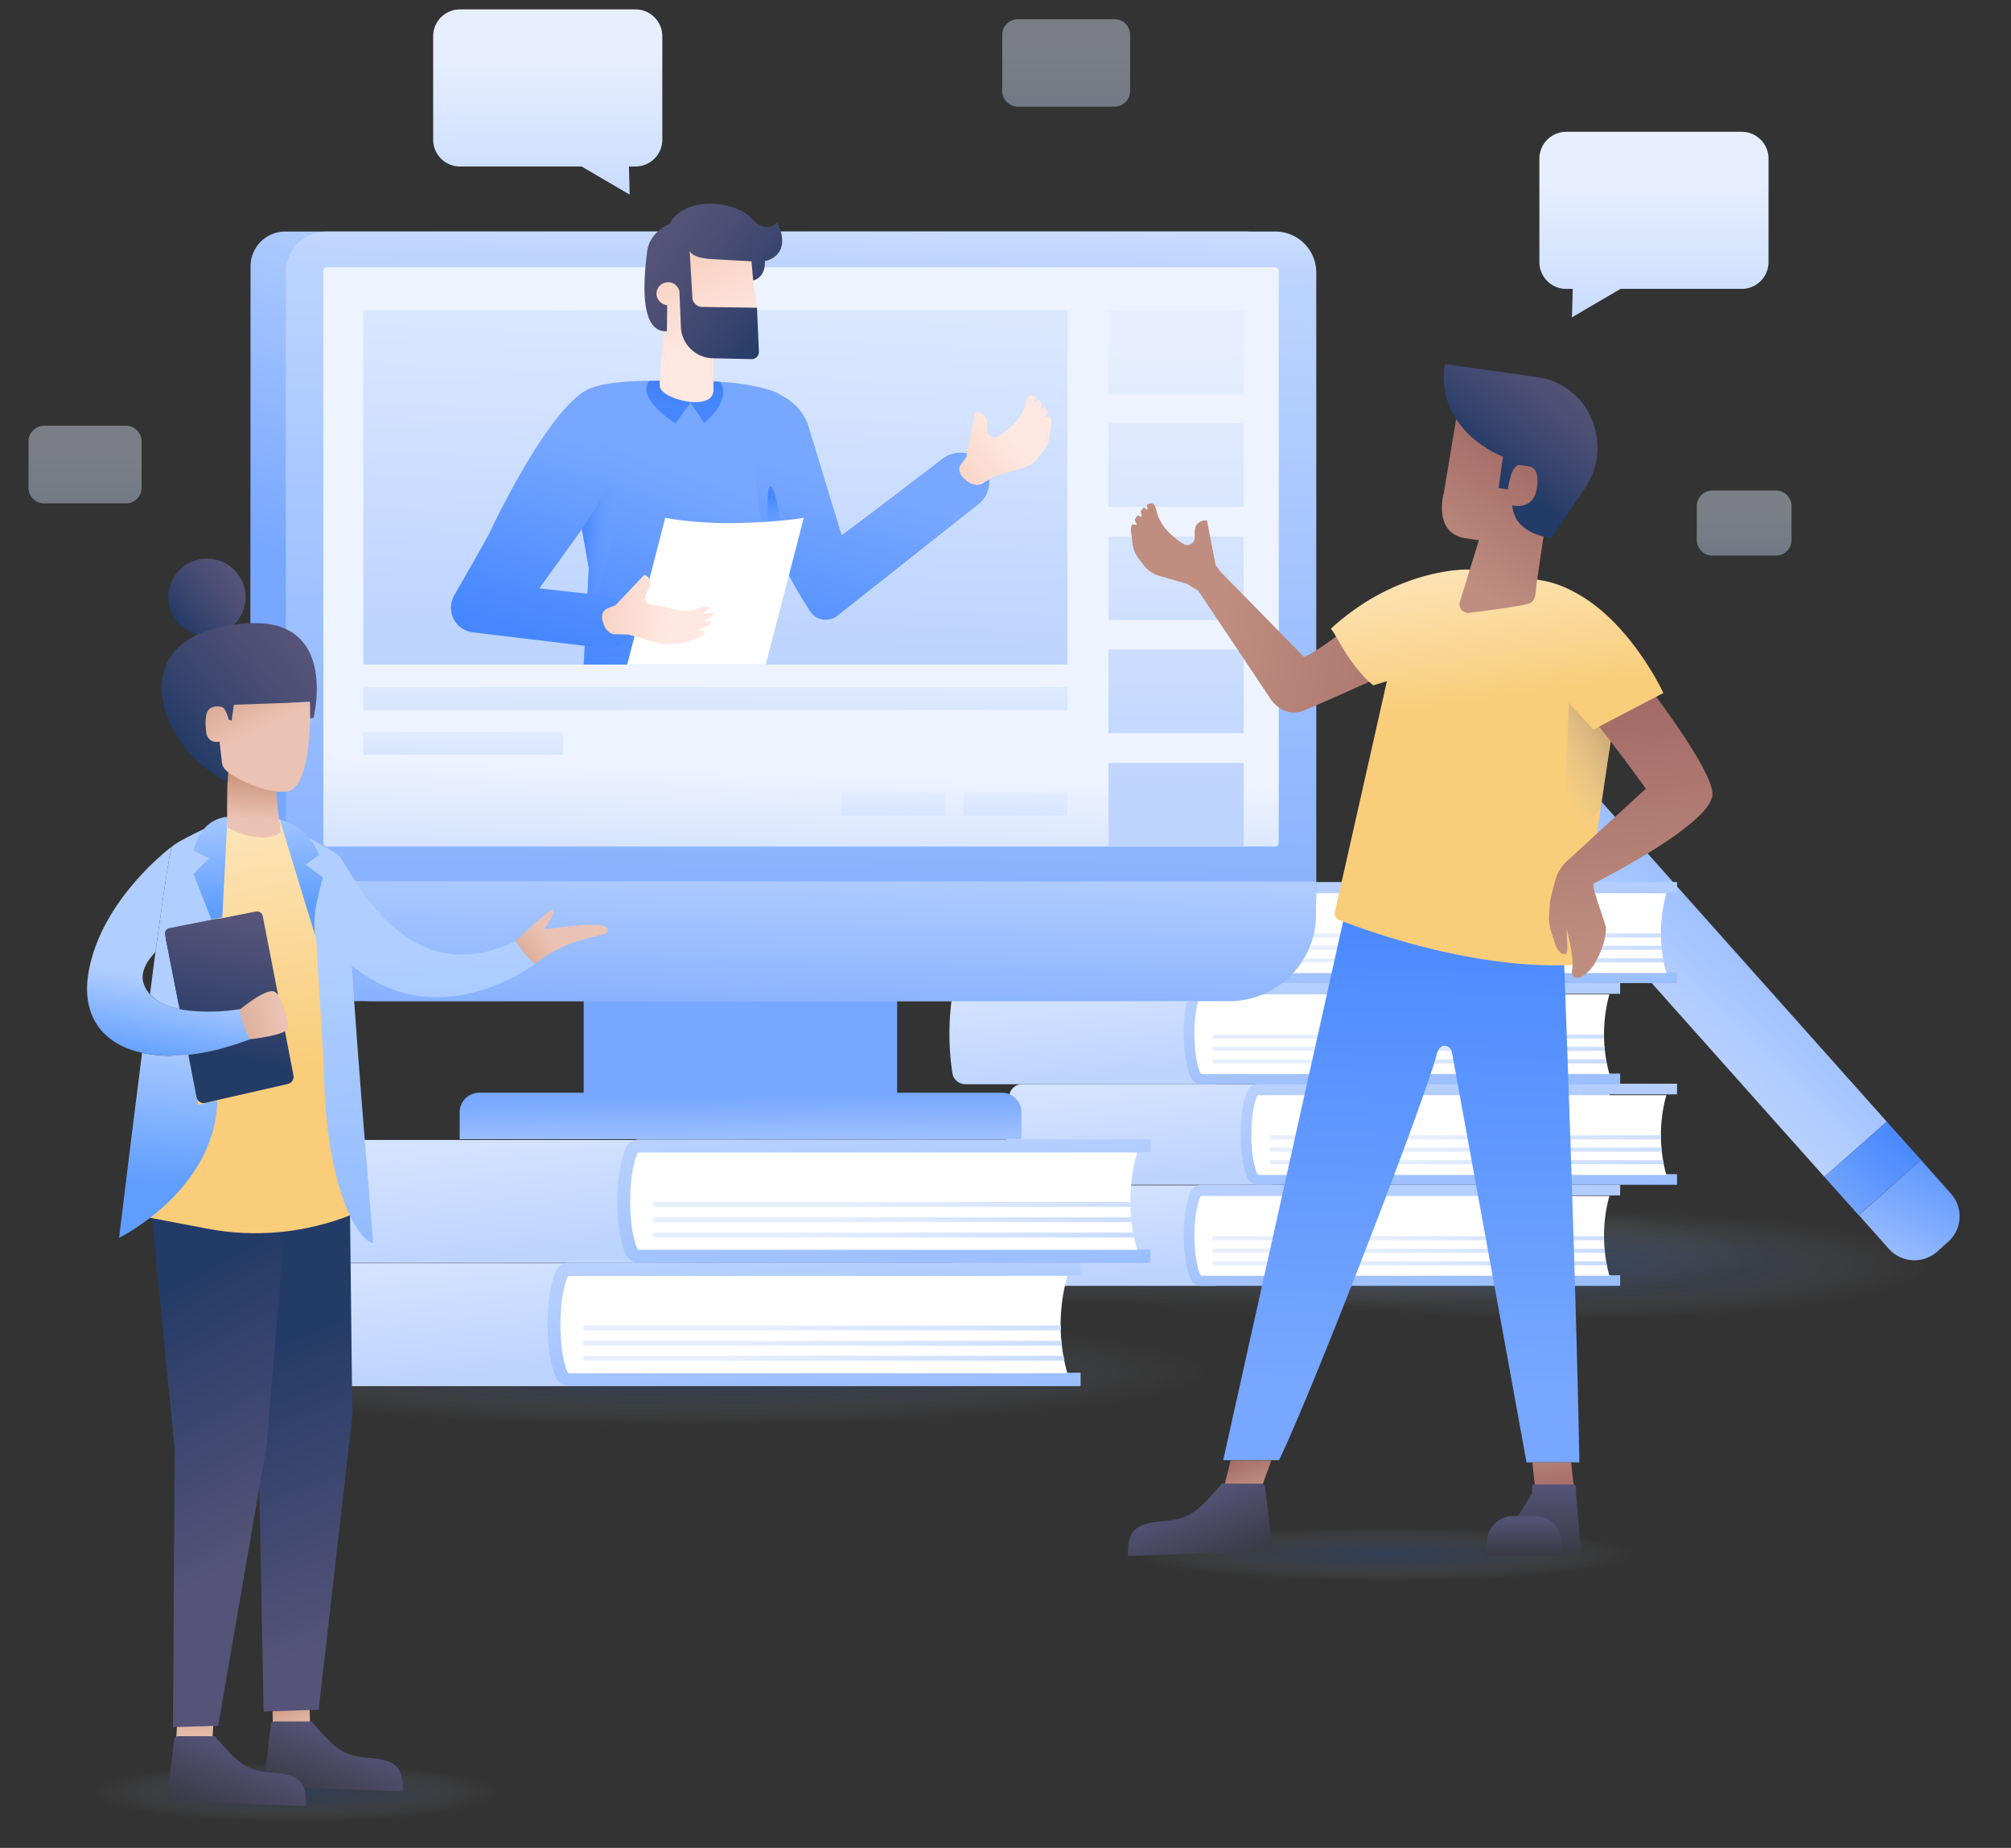 <svg width="160" height="147" fill="none" xmlns="http://www.w3.org/2000/svg"><rect width="100%" height="100%" fill="#333333" stroke="none"/><path d="M50.559 13.245H36.597a2.136 2.136 0 01-2.134-2.13V2.878c0-1.174.958-2.13 2.134-2.13H50.56c1.176 0 2.135.956 2.135 2.13v8.237c0 1.174-.959 2.13-2.135 2.13z" fill="url(#paint0_linear)"/><path d="M50.1 15.484l-.064-2.37H46.05l4.05 2.37z" fill="url(#paint1_linear)"/><path d="M124.612 22.982h13.962a2.135 2.135 0 002.134-2.13v-8.237c0-1.174-.958-2.13-2.134-2.13h-13.962a2.135 2.135 0 00-2.134 2.13v8.237c0 1.174.958 2.13 2.134 2.13z" fill="url(#paint2_linear)"/><path d="M125.069 25.242l.065-2.369h3.986l-4.051 2.37z" fill="url(#paint3_linear)"/><path opacity=".4" d="M80.984 8.485h7.688a1.24 1.24 0 001.242-1.239V2.77a1.24 1.24 0 00-1.242-1.239h-7.688a1.24 1.24 0 00-1.242 1.24v4.498a1.25 1.25 0 001.242 1.217z" fill="url(#paint4_linear)"/><path opacity=".4" d="M3.51 40.043h6.513a1.24 1.24 0 001.242-1.239V35.11a1.24 1.24 0 00-1.242-1.24H3.511a1.24 1.24 0 00-1.242 1.24v3.694a1.24 1.24 0 001.242 1.24z" fill="url(#paint5_linear)"/><path opacity=".4" d="M136.242 44.195h5.053a1.24 1.24 0 001.242-1.24v-2.694a1.24 1.24 0 00-1.242-1.24h-5.053a1.24 1.24 0 00-1.241 1.24v2.695c.022.695.566 1.239 1.241 1.239z" fill="url(#paint6_linear)"/><path opacity=".9" d="M54.926 114.63c33.051 0 59.845-2.461 59.845-5.497s-26.794-5.498-59.845-5.498c-33.052 0-59.845 2.462-59.845 5.498s26.794 5.497 59.845 5.497z" fill="url(#paint7_radial)"/><path opacity=".9" d="M124.038 106.148c23.682 0 42.881-2.461 42.881-5.497s-19.199-5.498-42.881-5.498c-23.683 0-42.881 2.462-42.881 5.498s19.198 5.497 42.881 5.497z" fill="url(#paint8_radial)"/><path opacity=".9" d="M99.46 105.108c33.435 0 60.54-2.388 60.54-5.333 0-2.946-27.105-5.334-60.54-5.334-33.436 0-60.541 2.388-60.541 5.334 0 2.945 27.105 5.333 60.54 5.333z" fill="url(#paint9_radial)"/><path d="M120.385 55.888l29.73 33.34-4.966 4.39-29.709-33.34 4.945-4.39z" fill="url(#paint10_linear)"/><path d="M120.385 55.888l-10.826-7.173 5.881 11.563 4.945-4.39z" fill="url(#paint11_linear)"/><path d="M114.656 52.084l-5.097-3.369 2.767 5.434 1.503-.652.827-1.413z" fill="url(#paint12_linear)"/><path d="M152.838 92.27l-2.722-3.042-4.966 4.39 2.722 3.043 4.966-4.39z" fill="url(#paint13_linear)"/><path d="M155.213 94.944l-2.374-2.673-4.944 4.39 2.374 2.673a2.736 2.736 0 003.877.218l.85-.761a2.716 2.716 0 00.217-3.847z" fill="url(#paint14_linear)"/><path d="M96.712 102.291H76.803a1.05 1.05 0 01-1.024-.848 20.605 20.605 0 01-.24-3.151 20.6 20.6 0 01.24-3.152 1.03 1.03 0 011.024-.847H96.71v7.998z" fill="url(#paint15_linear)"/><path d="M128.88 102.29H95.6c-.393 0-.763-.239-.894-.608-.24-.587-.523-1.652-.523-3.413 0-1.76.283-2.825.523-3.412a.966.966 0 01.893-.608h33.303v.847h-5.358v6.347h5.358v.847h-.022z" fill="url(#paint16_linear)"/><path d="M95.6 101.443c-.044 0-.109-.022-.109-.066-.218-.521-.457-1.477-.457-3.086 0-1.608.26-2.586.457-3.086a.12.12 0 01.109-.065h32.453s-.435 1.347-.435 3.173.435 3.173.435 3.173H95.6v-.043z" fill="#fff"/><path d="M127.77 100.334H96.493v.326h31.343l-.066-.326z" fill="url(#paint17_linear)"/><path d="M127.64 99.335H96.493v.326h31.19c-.022-.11-.022-.218-.043-.326z" fill="url(#paint18_linear)"/><path d="M127.596 98.335H96.493v.326h31.125c-.022-.109-.022-.218-.022-.326z" fill="url(#paint19_linear)"/><path d="M101.24 94.25H81.332a1.05 1.05 0 01-1.024-.849 20.613 20.613 0 01-.24-3.151c0-1.348.132-2.456.24-3.151a1.03 1.03 0 011.024-.848h19.908v7.998z" fill="url(#paint20_linear)"/><path d="M133.43 94.249h-33.303a.946.946 0 01-.893-.609c-.24-.587-.522-1.652-.522-3.412s.283-2.826.522-3.412a.967.967 0 01.893-.61h33.303v.849h-5.358V93.4h5.358v.848z" fill="url(#paint21_linear)"/><path d="M100.128 93.423c-.043 0-.109-.022-.109-.066-.218-.521-.457-1.477-.457-3.086 0-1.608.261-2.586.457-3.086a.12.12 0 01.109-.065h32.454s-.436 1.347-.436 3.173.436 3.173.436 3.173h-32.454v-.043z" fill="#fff"/><path d="M132.321 92.293h-31.299v.325h31.343c0-.108-.022-.217-.044-.325z" fill="url(#paint22_linear)"/><path d="M132.191 91.293h-31.169v.326h31.191c0-.109-.022-.218-.022-.326z" fill="url(#paint23_linear)"/><path d="M132.147 90.315h-31.125v.326h31.125v-.326z" fill="url(#paint24_linear)"/><path d="M96.712 86.25H76.803a1.05 1.05 0 01-1.024-.847 20.613 20.613 0 01-.24-3.151 20.6 20.6 0 01.24-3.152c.087-.5.523-.847 1.024-.847H96.71v7.998z" fill="url(#paint25_linear)"/><path d="M128.88 86.25H95.6c-.393 0-.763-.239-.894-.608-.24-.587-.523-1.652-.523-3.412 0-1.761.283-2.826.523-3.413a.966.966 0 01.893-.608h33.303v.847h-5.358v6.347h5.358v.847h-.022z" fill="url(#paint26_linear)"/><path d="M95.6 85.403c-.044 0-.109-.022-.109-.066-.218-.521-.457-1.478-.457-3.086 0-1.608.26-2.586.457-3.086a.12.12 0 01.109-.065h32.453s-.435 1.347-.435 3.173.435 3.173.435 3.173H95.6v-.043z" fill="#fff"/><path d="M127.77 84.272H96.493v.326h31.343l-.066-.326z" fill="url(#paint27_linear)"/><path d="M127.64 83.273H96.493v.326h31.19c-.022-.109-.022-.218-.043-.326z" fill="url(#paint28_linear)"/><path d="M127.596 82.295H96.493v.326h31.125c-.022-.109-.022-.218-.022-.326z" fill="url(#paint29_linear)"/><path d="M101.24 78.21H81.332a1.05 1.05 0 01-1.024-.848 20.614 20.614 0 01-.24-3.152c0-1.347.132-2.456.24-3.151a1.03 1.03 0 011.024-.848h19.908v7.998z" fill="url(#paint30_linear)"/><path d="M133.43 78.209h-33.303a.946.946 0 01-.893-.609c-.24-.587-.522-1.652-.522-3.412s.283-2.826.522-3.412a.967.967 0 01.893-.609h33.303v.848h-5.358v6.346h5.358v.848z" fill="url(#paint31_linear)"/><path d="M100.128 77.361c-.043 0-.109-.022-.109-.065-.218-.522-.457-1.478-.457-3.086 0-1.609.261-2.587.457-3.087a.12.12 0 01.109-.065h32.454s-.436 1.348-.436 3.173c0 1.826.436 3.174.436 3.174h-32.454v-.044z" fill="#fff"/><path d="M132.321 76.23h-31.299v.327h31.343c0-.109-.022-.218-.044-.326z" fill="url(#paint32_linear)"/><path d="M132.191 75.231h-31.169v.326h31.191c0-.109-.022-.217-.022-.326z" fill="url(#paint33_linear)"/><path d="M132.147 74.253h-31.125v.326h31.125v-.326z" fill="url(#paint34_linear)"/><path d="M46.681 110.267H22.375c-.61 0-1.154-.434-1.241-1.043-.153-.869-.305-2.195-.305-3.847 0-1.652.152-2.999.305-3.847a1.26 1.26 0 011.241-1.043h24.308v9.78z" fill="url(#paint35_linear)"/><path d="M85.974 110.267H45.309c-.48 0-.915-.283-1.111-.739-.283-.718-.632-2.022-.632-4.173 0-2.152.349-3.456.632-4.173.174-.457.61-.739 1.11-.739h40.666v1.021h-6.535v7.738h6.535v1.065z" fill="url(#paint36_linear)"/><path d="M45.31 109.245a.182.182 0 01-.152-.087c-.262-.63-.567-1.804-.567-3.781 0-1.978.305-3.152.567-3.782.021-.065.087-.087.152-.087h39.62s-.545 1.652-.545 3.869c0 2.216.544 3.868.544 3.868H45.31z" fill="#fff"/><path d="M84.625 107.854H46.4v.391h38.29a7.17 7.17 0 01-.065-.391z" fill="url(#paint37_linear)"/><path d="M84.45 106.659H46.4v.391h38.094c0-.13-.022-.261-.043-.391z" fill="url(#paint38_linear)"/><path d="M84.407 105.442H46.4v.391h38.007v-.391z" fill="url(#paint39_linear)"/><path d="M52.213 100.465H27.927c-.61 0-1.154-.435-1.241-1.043-.153-.87-.305-2.195-.305-3.847 0-1.652.152-3 .305-3.847a1.26 1.26 0 011.241-1.043h24.307v9.78h-.021z" fill="url(#paint40_linear)"/><path d="M91.505 100.465H50.862c-.48 0-.915-.283-1.111-.74-.283-.717-.632-2.02-.632-4.172 0-2.152.349-3.456.632-4.173.174-.457.61-.74 1.11-.74h40.665v1.022h-6.534V99.4h6.534l-.021 1.066z" fill="url(#paint41_linear)"/><path d="M50.86 99.421a.183.183 0 01-.152-.087c-.261-.63-.566-1.804-.566-3.782 0-1.977.305-3.15.566-3.781.022-.065.087-.087.153-.087H90.48s-.544 1.652-.544 3.868c0 2.217.544 3.87.544 3.87H50.86z" fill="#fff"/><path d="M90.155 98.052H51.95v.391h38.29c-.02-.13-.064-.26-.086-.391z" fill="url(#paint42_linear)"/><path d="M90.002 96.835h-38.05v.391h38.094c-.022-.13-.022-.26-.044-.391z" fill="url(#paint43_linear)"/><path d="M89.937 95.618H51.951v.391H89.96c-.022-.13-.022-.26-.022-.391z" fill="url(#paint44_linear)"/><path d="M46.44 89.228h24.94V35.697H46.44v53.531z" fill="url(#paint45_linear)"/><path d="M19.912 71.645h81.983V21.178a2.767 2.767 0 00-2.766-2.76H22.7a2.767 2.767 0 00-2.766 2.76l-.022 50.467z" fill="url(#paint46_linear)"/><path d="M25.771 79.643h71.05c3.223 0 5.858-2.608 5.858-5.846v-3.695H19.912v3.695c0 3.238 2.636 5.846 5.86 5.846z" fill="url(#paint47_linear)"/><path d="M22.743 21.678v49.967h81.983V21.678a3.26 3.26 0 00-3.267-3.26H26.01a3.26 3.26 0 00-3.267 3.26z" fill="url(#paint48_linear)"/><path d="M25.727 21.57v45.467c0 .174.131.304.305.304h75.405c.175 0 .305-.13.305-.304V21.57a.297.297 0 00-.305-.304H26.032a.297.297 0 00-.305.304z" fill="url(#paint49_linear)"/><path d="M22.743 70.102v2.63c0 2.76 1.634 5.15 3.986 6.26a6.913 6.913 0 002.919.651H97.8c3.811 0 6.904-3.086 6.904-6.89v-2.63l-81.961-.021z" fill="url(#paint50_linear)"/><path d="M36.552 90.619h44.716v-2.13a1.56 1.56 0 00-1.569-1.565H38.142a1.56 1.56 0 00-1.569 1.565v2.13h-.021z" fill="url(#paint51_linear)"/><path d="M84.927 24.677h-56.02v28.19h56.02v-28.19z" fill="url(#paint52_linear)"/><path d="M84.927 54.649h-56.02v1.825h56.02V54.65z" fill="url(#paint53_linear)"/><path d="M44.806 58.213h-15.9v1.826h15.9v-1.826z" fill="url(#paint54_linear)"/><path d="M84.927 63.038h-8.255v1.826h8.255v-1.826z" fill="url(#paint55_linear)"/><path d="M75.213 63.038h-8.255v1.826h8.255v-1.826z" fill="url(#paint56_linear)"/><path d="M98.953 24.677h-10.76v6.65h10.76v-6.65z" fill="url(#paint57_linear)"/><path d="M98.953 33.675h-10.76v6.65h10.76v-6.65z" fill="url(#paint58_linear)"/><path d="M98.953 42.673h-10.76v6.65h10.76v-6.65z" fill="url(#paint59_linear)"/><path d="M98.953 51.671h-10.76v6.65h10.76v-6.65z" fill="url(#paint60_linear)"/><path d="M98.953 60.69h-10.76v6.652h10.76V60.69z" fill="url(#paint61_linear)"/><path d="M61.49 31.11c-2.157-.738-4.836-.825-7.667-.825-2.44 0-5.271-.044-6.883.63a3.438 3.438 0 00-2.048 3.825l1.96 10.302-.413 7.825h14.484l-.152-7.564 1.154-7.455 1.133-3.608a2.508 2.508 0 00-1.569-3.13z" fill="url(#paint62_linear)"/><path d="M51.645 30.306c-1.068 1.435 2.09 3.37 2.09 3.37l1.22-1.653-2.287-1.717h-1.023z" fill="url(#paint63_linear)"/><path d="M57.264 30.372c1.067 1.434-1.241 3.282-1.241 3.282l-1.09-1.652 1.634-1.674.697.044z" fill="url(#paint64_linear)"/><path d="M52.908 25.547l-1.263-2.109s.871-1.738.784-1.869c-.087-.13 2.723-2.782 2.723-2.782l5.88 1.217-1.11 2.304.305 2.174.043 1.086a1.493 1.493 0 01-.958 1.543l-2.57 1 .022 2.978c-.11 1.717-4.313.63-4.27-.413-.043-.804.414-5.13.414-5.13z" fill="url(#paint65_linear)"/><path d="M51.492 19.983c.218-1.587 1.786-2.174 1.786-2.174l.284-.456c1.568-1.76 5.03-1.283 6.272.043 1.242 1.326 2.004.283 2.004.283 1.285 2.738-.98 3.086-.98 3.086.044 1.391-.936 1.543-.936 1.543l-.131-1.521s-1.307-.065-3.093-.174c-1.786-.087-1.83-.696-1.83-.696l.218 3.717v.109c.066.37.392.673.784.673l4.356.066.153 3.477a.577.577 0 01-.588.609l-3.05-.066a2.607 2.607 0 01-2.57-2.52l-.108-2.63c0-.066 0-.153-.022-.24-.11-.347-.414-.63-.806-.652h-.022a.908.908 0 00-.98.913c0 .435.348.804.762.891l.087.022-.021 2.065c-2.375.13-1.765-4.782-1.569-6.368z" fill="url(#paint66_linear)"/><path d="M64.365 34.045l2.592 8.52c.544-.326 7.993-6.043 7.993-6.043a2.316 2.316 0 013.006.087 2.313 2.313 0 010 3.413L66.63 48.976a1.49 1.49 0 01-2.178-.348 41.978 41.978 0 01-1.743-2.956l-2.221-4.477s-1.525-10.628.958-9.997c.044.021.11.021.153.043a4.156 4.156 0 012.766 2.804z" fill="url(#paint67_linear)"/><path d="M76.475 36.913l.414-.565.675-3.52a.837.837 0 01.98.804v.543c0 .478.523.76.937.5.784-.5 1.851-1.37 2.113-2.586.152-.696.435-.74.762-.522.044.022-.065.391-.022.413.044.043.24-.24.305-.174.087.109.13.152.218.26.043.044-.109.37-.044.435.044.066.284-.13.327-.065.065.109.13.218.196.304.022.022-.174.392-.152.413.021.044.348-.065.37 0 .13.261.087.392.065.674l-.13.956a2.263 2.263 0 01-.392.979l-.48.63c-.305.391-.74.695-1.22.826l-2.243.652-.85.5s-.566.565-1.459-.174c-.893-.74-.37-1.282-.37-1.282z" fill="url(#paint68_linear)"/><path d="M62.731 45.65l-1.546-3.107a31.855 31.855 0 01-.087-1.478c-.153-3.5.435-2.63.806-.609.37 2.022 2.548 7.499 2.548 7.499a8.182 8.182 0 01-1.72-2.304z" fill="url(#paint69_linear)"/><path d="M49.073 38.044c1.373 0-1.394 8.563-1.394 8.563l-1.067 3.608.24-4.89-.545-3.239c0-.021 2.57-4.042 2.766-4.042z" fill="url(#paint70_linear)"/><path d="M36.137 47.368a1.97 1.97 0 001.48 2.934l10.15 1.217a2.288 2.288 0 002.789-1.978s-.72-1.847-1.873-2.086l-5.772-.652 3.397-4.717s3.202-12.258.588-11.15c-2.81 1.196-6.665 8.76-7.971 11.498-.175.37-1.634 2.912-2.788 4.934z" fill="url(#paint71_linear)"/><path d="M52.93 41.195l-3.028 11.672h11.02l3.029-11.672s-1.917.348-5.293.413c-3.376.065-5.729-.413-5.729-.413z" fill="#fff"/><path d="M48.355 48.39l.61-.24 2.309-2.434c.435.174.61.717.37 1.108l-.261.435c-.24.37.043.848.479.848.871 0 2.505.826 3.55.326.588-.283 1.046-.218 1.067-.087 0 .109-.522.413-.522.478s.762-.196.806 0c.043.196-.72.478-.741.543-.022.087.61-.087.588.13-.022.24-1.045.631-1.045.653-.022.043.566-.044.479.239-.087.26-1.677.826-2.004.826h-.74c-.48 0-.763-.022-1.22-.152l-2.091-.587-.915-.022s-.74.152-1.067-.87c-.37-.977.348-1.195.348-1.195z" fill="url(#paint72_linear)"/><path d="M95.338 46.998l5.598 8.368c.545.978 1.699 1.63 2.766 1.174 3.398-1.413 9.649-4.347 9.649-4.347l-3.376-4.369s-5.51 4.412-6.251 4.412l-6.6-6.737-.413-.565-.676-3.521a.837.837 0 00-.98.804v.543a.59.59 0 01-.915.5c-.784-.5-1.85-1.37-2.112-2.586-.153-.696-.436-.74-.763-.522-.043.022.066.391.022.413-.043.044-.24-.24-.305-.174-.087.109-.13.152-.218.26-.043.044.11.37.044.436-.044.065-.283-.13-.327-.066-.065.11-.13.218-.196.305-.022.021.175.39.153.413-.022.043-.349-.066-.37 0-.131.26-.088.39-.066.673l.13.957c.044.348.197.695.393.978l.48.63c.304.391.74.696 1.219.826l2.243.652.871.543z" fill="url(#paint73_linear)"/><path opacity=".9" d="M110.193 126.806c16.083 0 29.121-1.41 29.121-3.151 0-1.741-13.038-3.151-29.121-3.151s-29.121 1.41-29.121 3.151c0 1.741 13.038 3.151 29.121 3.151z" fill="url(#paint74_radial)"/><path d="M124.372 74.688s1.046 27.363 1.285 41.643h-4.203l-5.925-32.558a.623.623 0 00-.522-.566c-.327-.043-.567.218-.654.522-1.132 4.238-9.975 27.016-12.589 32.428h-4.443l9.605-43.143 17.446 1.674z" fill="url(#paint75_linear)"/><path d="M122.216 46.086s-.719.369-2.679.065c-1.742-.261-2.418-.674-2.614-.804-.043-.044-.109-.044-.152-.044-.741 0-5.903.152-10.891 4.716.349.261 1.416 2.891 3.376 4.5l1.089-.327-4.138 18.344a.574.574 0 00.349.652c2.047.804 10.738 4 18.709 3.564a.3.3 0 00.283-.26l3.246-21.887c.566-3.868-1.96-7.541-5.794-8.367l-.784-.152z" fill="url(#paint76_linear)"/><path opacity=".51" d="M128.315 56.996l-.849 7.194-4.77 5.282 1.808-6.586.413-8.846 1.895 2.021 1.503.935z" fill="url(#paint77_linear)"/><path d="M125.089 77.122c.174-1.043-.458-3.239-.458-3.239s.087 1.261.066 1.696c-.022.434-.392.326-.501.239-.349-.283-.479-.74-.763-1.652-.305-.913-.152-1.63-.13-2.152 0-.39.261-1.325.457-2.043a3.236 3.236 0 011.067-1.608l6.121-5.63s-4.923-6.845-7.297-9.062l4.03-3.543s8.821 10.78 8.559 13.15c-.283 2.433-9.474 7.02-9.474 7.02-.044.608.958 3.042 1.002 3.52.043.478-.175 1.652-.959 2.934-.806 1.218-1.895 1.391-1.72.37z" fill="url(#paint78_linear)"/><path d="M126.768 58.04l5.576-2.913s-3.55-7.716-9.431-8.868l-.937 6.52 4.792 5.26z" fill="url(#paint79_linear)"/><path d="M115.855 33.327l-.98 5.89s-.915 3.217 1.764 3.608l1.024.152-1.503 4.869a.685.685 0 00.653.913s4.313-.522 4.879-.761c.567-.24.479-1.043.567-1.63l1.459-9.802-7.863-3.239z" fill="url(#paint80_linear)"/><path d="M123.434 42.782s-2.94-.196-3.114-2.586c0 0 1.699.478 1.96-1.392.261-1.869-.632-1.695-1.351-1.803-.718-.11-.958 1.934-.958 1.934l-.74-.109.348-2.5s-5.402-1.977-4.639-7.367l7.383 1.043c.109.022.24.044.349.065 3.92.805 5.685 5.434 3.441 8.76l-2.679 3.955z" fill="url(#paint81_linear)"/><path d="M89.74 123.785l11.129-.412c.218 0 .371-.174.349-.37l-.567-4.695c0-.173-.152-.304-.348-.304h-3.05l-.043.044c-1.546 1.673-2.222 2.803-4.596 2.955-2.221.174-2.94.674-2.875 2.782z" fill="url(#paint82_linear)"/><path d="M97.91 116.178l-.457 1.848h3.027l.675-1.848H97.91z" fill="url(#paint83_linear)"/><path d="M121.912 116.331l.283 2.499 3.071-.109-.261-2.39h-3.093z" fill="url(#paint84_linear)"/><path d="M125.396 118.287v.521l.348 4.086.022.239c.022.218-.196.283-.37.348l-1.177.348h-4.726c-.283 0-.501-.174-.501-.391 0-.109.065-.218.152-.283l2.745-4.325.022-.609c0-.065.087-.13.174-.13h3.071c.152 0 .24.087.24.196z" fill="url(#paint85_linear)"/><path d="M120.364 120.612h1.829c1.111 0 2.026.913 2.026 2.022v1.195h-5.903v-1.195a2.039 2.039 0 012.048-2.022z" fill="url(#paint86_linear)"/><path opacity=".9" d="M23.495 146.045c12.977 0 23.496-1.549 23.496-3.459 0-1.911-10.52-3.46-23.495-3.46-12.977 0-23.496 1.549-23.496 3.46 0 1.91 10.52 3.459 23.495 3.459z" fill="url(#paint87_radial)"/><path d="M21.654 134.895l.087 3.326 2.94-.196-.065-2.978-2.962-.152z" fill="url(#paint88_linear)"/><path d="M32.042 142.502l-10.716-.391c-.196 0-.348-.174-.326-.348l.544-4.52c0-.174.153-.305.327-.305h2.918l.022.044c1.481 1.608 2.135 2.695 4.422 2.847 2.178.152 2.853.63 2.81 2.673z" fill="url(#paint89_linear)"/><path d="M14.246 134.547l-.283 4.782 2.875-.174.305-4.282-2.897-.326z" fill="url(#paint90_linear)"/><path d="M24.354 143.676l-10.716-.391c-.197 0-.349-.174-.327-.348l.544-4.521c0-.174.153-.304.327-.304h2.919l.021.043c1.482 1.609 2.135 2.695 4.422 2.848 2.178.152 2.853.63 2.81 2.673z" fill="url(#paint91_linear)"/><path d="M41.059 74.844c-8.342 4.086-12.48-4.39-14.005-6.673-2.374-1.456-3.877 1.891-3.681 4.303.109 1.218 2.766 3.13 4.552 4.26 6.861 5.869 14.637-.043 14.637-.043s-.915-.76-1.503-1.847z" fill="url(#paint92_linear)"/><path d="M27.814 93.513l.218 19.148-2.679 23.343-4.378.152-.457-23.712-.632-22.343 7.928 3.412z" fill="url(#paint93_linear)"/><path d="M23.023 93.165l-1.721 20.843c-.044.609-.13 1.239-.24 1.848l-3.703 21.43-3.593.108.13-22.125L11.98 95.86l11.043-2.695z" fill="url(#paint94_linear)"/><path d="M17.884 65.193l2.7-.63 1.83.695 4.4 12.128L28.056 96.6c-3.681 1.478-7.71 1.891-11.61 1.13l-4.573-.869 3.746-27.342 2.265-4.325z" fill="url(#paint95_linear)"/><path d="M17.293 87.536l-1.524.348-.784-3.977c-1.373.152-2.614.087-3.681-.153-.959 7.499-1.83 14.715-1.83 14.715s7.645-3.739 7.82-10.933z" fill="url(#paint96_linear)"/><path d="M14.288 80.255l-1.242-6.346-.413-.065c-.088.608-.175 1.239-.262 1.89-.152 1.066-.283 2.196-.436 3.348.545.63 1.394 1 2.353 1.173z" fill="url(#paint97_linear)"/><path d="M13.133 74.648l3.92-1.543-1.46-3.586 1.155-1.196-1.154-.608.98-1.935c-1.11.522-2.57 1.24-2.875 1.565-.153.152-.566 2.826-1.067 6.52l.5.783z" fill="url(#paint98_linear)"/><path d="M17.402 83.472a22.489 22.489 0 002.526-.804c-.806-1.413-.806-2.413-.806-2.413s-.675.109-1.633.174c-.915.065-2.113.044-3.202-.174-.937-.195-1.808-.543-2.374-1.173a2.447 2.447 0 01-.457-.761c-.327-.848.108-1.739.914-2.587.088-.651.175-1.282.262-1.89.522-3.717.915-6.368 1.067-6.52 0 0-5.794 4.281-6.687 10.236-.5 3.39 1.264 5.542 4.313 6.194 1.089.24 2.33.283 3.68.153a16.941 16.941 0 002.397-.435z" fill="url(#paint99_linear)"/><path d="M19.102 80.255s0 1 .806 2.413c0 0 2.048-.24 2.766-.609.131-.065.218-.152.24-.217.087-.413-.305-2-.806-2.695-.109-.13-.196-.24-.305-.283-.653-.304-2.7 1.391-2.7 1.391z" fill="url(#paint100_linear)"/><path d="M19.905 82.668c-.87.326-1.699.587-2.526.804-.828.217-1.634.348-2.396.435l.653 3.368a.586.586 0 00.72.457l.914-.218 5.62-1.282a.595.595 0 00.457-.695l-.675-3.5c-.72.413-2.767.63-2.767.63z" fill="url(#paint101_linear)"/><path d="M17.054 73.126l-3.55.696a.461.461 0 00-.371.565l1.154 5.89c1.09.217 2.266.217 3.202.174a19.86 19.86 0 001.634-.174s2.047-1.695 2.7-1.391c.11.043.218.152.305.282l-1.22-6.28a.462.462 0 00-.566-.37l-2.657.521-.631.087z" fill="url(#paint102_linear)"/><path d="M29.686 98.882c0-.457-1.154-13.389-1.72-22.452-.305-4.803-.676-7.759-.915-8.259 0-.022-.022-.022-.022-.043-.349-.326-1.699-1.065-2.788-1.652l1.067 1.652-1.067.673.915.978-.196 3.478.196 1.39c.261 4.695.523 7.977.631 11.216.284 9.476 2.963 12.953 3.9 13.019z" fill="url(#paint103_linear)"/><path d="M18.1 64.976l-.413 7.998-.872.174-1.415-3.63 1.241-1.238-1.241-.63c0 .021.413-2.457 2.7-2.674z" fill="url(#paint104_linear)"/><path d="M22.26 65.215l2.853 9.346s-.261-1.174.087-2.782c.349-1.587.501-1.978.501-1.978l-1.394-1.022 1.068-.76c.021.021-.654-2.174-3.115-2.804z" fill="url(#paint105_linear)"/><path d="M16.47 50.566a3.068 3.068 0 003.07-3.064 3.068 3.068 0 00-3.07-3.065 3.068 3.068 0 00-3.071 3.065 3.068 3.068 0 003.07 3.064z" fill="url(#paint106_linear)"/><path d="M22 62.086s-.196.369.349 4.129c0 0-1.264 1.152-4.27-.391 0 0-.043-2.37.044-4.217.065-1.825 3.877.479 3.877.479z" fill="url(#paint107_linear)"/><path d="M18.146 61.216c-.022-.043.61-.543.61-.587 0 0-.523-3.542.043-3.477 0 0 .414-.174.414.282l.196-.282.109-.74s3.507-.586 5.14-.586l-.109 1.326.392-.044s2.527-9.845-8.037-7.042c-6.643 1.76-4.29 9.411 1.22 12.15l.022-1z" fill="url(#paint108_linear)"/><path d="M24.659 55.848l-6.055.217-.174 1.26-.24-.086c0-.152-.196-.652-.37-.892-.153-.195-1.002-.282-1.285.196-.327.544-.11 1.826-.11 1.826.219.848 1.046.63 1.046.63s.131 1.239.196 1.717c.044.326.284.565.545.76.85.631 3.05 1.653 4.574 1.5 2.134-.217 1.895-7.063 1.873-7.128z" fill="url(#paint109_linear)"/><path d="M41.06 74.843c.588 1.087 1.503 1.848 1.503 1.848 3.114-2.521 6.098-2.022 5.793-2.782-.305-.76-4.073-.022-5.075 0 .741-.913.937-1.717.545-1.478-.392.217-1.83 1.456-2.766 2.412z" fill="url(#paint110_linear)"/><defs><linearGradient id="paint1_linear" x1="48.075" y1="1.315" x2="48.075" y2="18.879" gradientUnits="userSpaceOnUse"><stop offset=".179" stop-color="#E7EFFF"/><stop offset=".675" stop-color="#CFE0FF"/><stop offset="1" stop-color="#BDD4FF"/></linearGradient><linearGradient id="paint58_linear" x1="93.573" y1="18.98" x2="93.573" y2="63.575" gradientUnits="userSpaceOnUse"><stop offset=".179" stop-color="#E7EFFF"/><stop offset=".675" stop-color="#CFE0FF"/><stop offset="1" stop-color="#BDD4FF"/></linearGradient><linearGradient id="paint2_linear" x1="131.593" y1="11.065" x2="131.593" y2="28.629" gradientUnits="userSpaceOnUse"><stop offset=".179" stop-color="#E7EFFF"/><stop offset=".675" stop-color="#CFE0FF"/><stop offset="1" stop-color="#BDD4FF"/></linearGradient><linearGradient id="paint3_linear" x1="127.094" y1="11.065" x2="127.094" y2="28.629" gradientUnits="userSpaceOnUse"><stop offset=".179" stop-color="#E7EFFF"/><stop offset=".675" stop-color="#CFE0FF"/><stop offset="1" stop-color="#BDD4FF"/></linearGradient><linearGradient id="paint4_linear" x1="84.828" y1="1.816" x2="84.828" y2="12.554" gradientUnits="userSpaceOnUse"><stop offset=".179" stop-color="#E7EFFF"/><stop offset=".675" stop-color="#CFE0FF"/><stop offset="1" stop-color="#BDD4FF"/></linearGradient><linearGradient id="paint5_linear" x1="6.767" y1="34.141" x2="6.767" y2="43.648" gradientUnits="userSpaceOnUse"><stop offset=".179" stop-color="#E7EFFF"/><stop offset=".675" stop-color="#CFE0FF"/><stop offset="1" stop-color="#BDD4FF"/></linearGradient><linearGradient id="paint6_linear" x1="138.769" y1="39.255" x2="138.769" y2="47.221" gradientUnits="userSpaceOnUse"><stop offset=".179" stop-color="#E7EFFF"/><stop offset=".675" stop-color="#CFE0FF"/><stop offset="1" stop-color="#BDD4FF"/></linearGradient><linearGradient id="paint10_linear" x1="127.694" y1="79.954" x2="142.566" y2="64.459" gradientUnits="userSpaceOnUse"><stop stop-color="#BDD4FF"/><stop offset=".242" stop-color="#B1CCFF"/><stop offset=".676" stop-color="#92B9FF"/><stop offset="1" stop-color="#77A7FF"/></linearGradient><linearGradient id="paint11_linear" x1="108.737" y1="61.846" x2="111.191" y2="57.855" gradientUnits="userSpaceOnUse"><stop stop-color="#BDD4FF"/><stop offset=".242" stop-color="#B1CCFF"/><stop offset=".676" stop-color="#92B9FF"/><stop offset="1" stop-color="#77A7FF"/></linearGradient><linearGradient id="paint12_linear" x1="112.489" y1="46.613" x2="111.32" y2="68.95" gradientUnits="userSpaceOnUse"><stop stop-color="#BDD4FF"/><stop offset=".242" stop-color="#B1CCFF"/><stop offset=".676" stop-color="#92B9FF"/><stop offset="1" stop-color="#77A7FF"/></linearGradient><linearGradient id="paint13_linear" x1="139.503" y1="102.995" x2="152.196" y2="89.257" gradientUnits="userSpaceOnUse"><stop stop-color="#BDD4FF"/><stop offset=".453" stop-color="#7EABFF"/><stop offset=".79" stop-color="#5591FF"/><stop offset=".965" stop-color="#4687FF"/></linearGradient><linearGradient id="paint14_linear" x1="148.102" y1="103.975" x2="156.409" y2="87.6" gradientUnits="userSpaceOnUse"><stop stop-color="#BDD4FF"/><stop offset=".453" stop-color="#7EABFF"/><stop offset=".79" stop-color="#5591FF"/><stop offset=".965" stop-color="#4687FF"/></linearGradient><linearGradient id="paint15_linear" x1="84.573" y1="83.283" x2="86.692" y2="101.926" gradientUnits="userSpaceOnUse"><stop offset=".179" stop-color="#E7EFFF"/><stop offset=".675" stop-color="#CFE0FF"/><stop offset="1" stop-color="#BDD4FF"/></linearGradient><linearGradient id="paint16_linear" x1="111.114" y1="90.776" x2="112.762" y2="113.036" gradientUnits="userSpaceOnUse"><stop stop-color="#BDD4FF"/><stop offset=".242" stop-color="#B1CCFF"/><stop offset=".676" stop-color="#92B9FF"/><stop offset="1" stop-color="#77A7FF"/></linearGradient><linearGradient id="paint17_linear" x1="108.555" y1="94.577" x2="118.219" y2="110.641" gradientUnits="userSpaceOnUse"><stop offset=".179" stop-color="#E7EFFF"/><stop offset=".675" stop-color="#CFE0FF"/><stop offset="1" stop-color="#BDD4FF"/></linearGradient><linearGradient id="paint18_linear" x1="108.95" y1="94.34" x2="118.614" y2="110.404" gradientUnits="userSpaceOnUse"><stop offset=".179" stop-color="#E7EFFF"/><stop offset=".675" stop-color="#CFE0FF"/><stop offset="1" stop-color="#BDD4FF"/></linearGradient><linearGradient id="paint19_linear" x1="109.377" y1="94.082" x2="119.042" y2="110.147" gradientUnits="userSpaceOnUse"><stop offset=".179" stop-color="#E7EFFF"/><stop offset=".675" stop-color="#CFE0FF"/><stop offset="1" stop-color="#BDD4FF"/></linearGradient><linearGradient id="paint20_linear" x1="89.101" y1="75.245" x2="91.221" y2="93.888" gradientUnits="userSpaceOnUse"><stop offset=".179" stop-color="#E7EFFF"/><stop offset=".675" stop-color="#CFE0FF"/><stop offset="1" stop-color="#BDD4FF"/></linearGradient><linearGradient id="paint21_linear" x1="115.643" y1="82.738" x2="117.291" y2="104.998" gradientUnits="userSpaceOnUse"><stop stop-color="#BDD4FF"/><stop offset=".242" stop-color="#B1CCFF"/><stop offset=".676" stop-color="#92B9FF"/><stop offset="1" stop-color="#77A7FF"/></linearGradient><linearGradient id="paint22_linear" x1="113.096" y1="86.538" x2="122.759" y2="102.601" gradientUnits="userSpaceOnUse"><stop offset=".179" stop-color="#E7EFFF"/><stop offset=".675" stop-color="#CFE0FF"/><stop offset="1" stop-color="#BDD4FF"/></linearGradient><linearGradient id="paint23_linear" x1="113.491" y1="86.3" x2="123.155" y2="102.364" gradientUnits="userSpaceOnUse"><stop offset=".179" stop-color="#E7EFFF"/><stop offset=".675" stop-color="#CFE0FF"/><stop offset="1" stop-color="#BDD4FF"/></linearGradient><linearGradient id="paint24_linear" x1="113.908" y1="86.048" x2="123.574" y2="102.113" gradientUnits="userSpaceOnUse"><stop offset=".179" stop-color="#E7EFFF"/><stop offset=".675" stop-color="#CFE0FF"/><stop offset="1" stop-color="#BDD4FF"/></linearGradient><linearGradient id="paint25_linear" x1="84.571" y1="67.228" x2="86.69" y2="85.87" gradientUnits="userSpaceOnUse"><stop offset=".179" stop-color="#E7EFFF"/><stop offset=".675" stop-color="#CFE0FF"/><stop offset="1" stop-color="#BDD4FF"/></linearGradient><linearGradient id="paint26_linear" x1="111.113" y1="74.72" x2="112.761" y2="96.981" gradientUnits="userSpaceOnUse"><stop stop-color="#BDD4FF"/><stop offset=".242" stop-color="#B1CCFF"/><stop offset=".676" stop-color="#92B9FF"/><stop offset="1" stop-color="#77A7FF"/></linearGradient><linearGradient id="paint27_linear" x1="108.557" y1="78.519" x2="118.223" y2="94.584" gradientUnits="userSpaceOnUse"><stop offset=".179" stop-color="#E7EFFF"/><stop offset=".675" stop-color="#CFE0FF"/><stop offset="1" stop-color="#BDD4FF"/></linearGradient><linearGradient id="paint28_linear" x1="108.952" y1="78.282" x2="118.618" y2="94.346" gradientUnits="userSpaceOnUse"><stop offset=".179" stop-color="#E7EFFF"/><stop offset=".675" stop-color="#CFE0FF"/><stop offset="1" stop-color="#BDD4FF"/></linearGradient><linearGradient id="paint29_linear" x1="109.37" y1="78.031" x2="119.035" y2="94.095" gradientUnits="userSpaceOnUse"><stop offset=".179" stop-color="#E7EFFF"/><stop offset=".675" stop-color="#CFE0FF"/><stop offset="1" stop-color="#BDD4FF"/></linearGradient><linearGradient id="paint30_linear" x1="89.1" y1="59.19" x2="91.219" y2="77.832" gradientUnits="userSpaceOnUse"><stop offset=".179" stop-color="#E7EFFF"/><stop offset=".675" stop-color="#CFE0FF"/><stop offset="1" stop-color="#BDD4FF"/></linearGradient><linearGradient id="paint31_linear" x1="115.642" y1="66.682" x2="117.29" y2="88.942" gradientUnits="userSpaceOnUse"><stop stop-color="#BDD4FF"/><stop offset=".242" stop-color="#B1CCFF"/><stop offset=".676" stop-color="#92B9FF"/><stop offset="1" stop-color="#77A7FF"/></linearGradient><linearGradient id="paint32_linear" x1="113.099" y1="70.48" x2="122.765" y2="86.544" gradientUnits="userSpaceOnUse"><stop offset=".179" stop-color="#E7EFFF"/><stop offset=".675" stop-color="#CFE0FF"/><stop offset="1" stop-color="#BDD4FF"/></linearGradient><linearGradient id="paint33_linear" x1="113.494" y1="70.242" x2="123.159" y2="86.306" gradientUnits="userSpaceOnUse"><stop offset=".179" stop-color="#E7EFFF"/><stop offset=".675" stop-color="#CFE0FF"/><stop offset="1" stop-color="#BDD4FF"/></linearGradient><linearGradient id="paint34_linear" x1="113.911" y1="69.991" x2="123.575" y2="86.055" gradientUnits="userSpaceOnUse"><stop offset=".179" stop-color="#E7EFFF"/><stop offset=".675" stop-color="#CFE0FF"/><stop offset="1" stop-color="#BDD4FF"/></linearGradient><linearGradient id="paint35_linear" x1="31.859" y1="87.053" x2="34.447" y2="109.817" gradientUnits="userSpaceOnUse"><stop offset=".179" stop-color="#E7EFFF"/><stop offset=".675" stop-color="#CFE0FF"/><stop offset="1" stop-color="#BDD4FF"/></linearGradient><linearGradient id="paint36_linear" x1="64.247" y1="96.204" x2="66.26" y2="123.387" gradientUnits="userSpaceOnUse"><stop stop-color="#BDD4FF"/><stop offset=".242" stop-color="#B1CCFF"/><stop offset=".676" stop-color="#92B9FF"/><stop offset="1" stop-color="#77A7FF"/></linearGradient><linearGradient id="paint37_linear" x1="61.154" y1="100.837" x2="72.957" y2="120.454" gradientUnits="userSpaceOnUse"><stop offset=".179" stop-color="#E7EFFF"/><stop offset=".675" stop-color="#CFE0FF"/><stop offset="1" stop-color="#BDD4FF"/></linearGradient><linearGradient id="paint38_linear" x1="61.62" y1="100.558" x2="73.421" y2="120.173" gradientUnits="userSpaceOnUse"><stop offset=".179" stop-color="#E7EFFF"/><stop offset=".675" stop-color="#CFE0FF"/><stop offset="1" stop-color="#BDD4FF"/></linearGradient><linearGradient id="paint39_linear" x1="62.143" y1="100.242" x2="73.946" y2="119.858" gradientUnits="userSpaceOnUse"><stop offset=".179" stop-color="#E7EFFF"/><stop offset=".675" stop-color="#CFE0FF"/><stop offset="1" stop-color="#BDD4FF"/></linearGradient><linearGradient id="paint40_linear" x1="37.41" y1="77.235" x2="39.998" y2="100" gradientUnits="userSpaceOnUse"><stop offset=".179" stop-color="#E7EFFF"/><stop offset=".675" stop-color="#CFE0FF"/><stop offset="1" stop-color="#BDD4FF"/></linearGradient><linearGradient id="paint41_linear" x1="69.799" y1="86.387" x2="71.811" y2="113.57" gradientUnits="userSpaceOnUse"><stop stop-color="#BDD4FF"/><stop offset=".242" stop-color="#B1CCFF"/><stop offset=".676" stop-color="#92B9FF"/><stop offset="1" stop-color="#77A7FF"/></linearGradient><linearGradient id="paint42_linear" x1="66.689" y1="91.025" x2="78.491" y2="110.641" gradientUnits="userSpaceOnUse"><stop offset=".179" stop-color="#E7EFFF"/><stop offset=".675" stop-color="#CFE0FF"/><stop offset="1" stop-color="#BDD4FF"/></linearGradient><linearGradient id="paint43_linear" x1="67.172" y1="90.734" x2="78.974" y2="110.351" gradientUnits="userSpaceOnUse"><stop offset=".179" stop-color="#E7EFFF"/><stop offset=".675" stop-color="#CFE0FF"/><stop offset="1" stop-color="#BDD4FF"/></linearGradient><linearGradient id="paint44_linear" x1="67.688" y1="90.425" x2="79.489" y2="110.04" gradientUnits="userSpaceOnUse"><stop offset=".179" stop-color="#E7EFFF"/><stop offset=".675" stop-color="#CFE0FF"/><stop offset="1" stop-color="#BDD4FF"/></linearGradient><linearGradient id="paint45_linear" x1="59.37" y1="95.073" x2="59.26" y2="87.26" gradientUnits="userSpaceOnUse"><stop stop-color="#fff"/><stop offset=".2" stop-color="#BDD4FF"/><stop offset=".999" stop-color="#77A7FF"/></linearGradient><linearGradient id="paint46_linear" x1="70.416" y1="19.02" x2="57.429" y2="56.298" gradientUnits="userSpaceOnUse"><stop stop-color="#fff"/><stop offset=".2" stop-color="#BDD4FF"/><stop offset=".999" stop-color="#77A7FF"/></linearGradient><linearGradient id="paint47_linear" x1="102.679" y1="74.873" x2="19.912" y2="74.873" gradientUnits="userSpaceOnUse"><stop stop-color="#fff"/><stop offset=".2" stop-color="#BDD4FF"/><stop offset=".999" stop-color="#77A7FF"/></linearGradient><linearGradient id="paint48_linear" x1="64.743" y1="4.248" x2="62.767" y2="87.66" gradientUnits="userSpaceOnUse"><stop stop-color="#fff"/><stop offset=".2" stop-color="#BDD4FF"/><stop offset=".999" stop-color="#77A7FF"/></linearGradient><linearGradient id="paint49_linear" x1="62.673" y1="75.04" x2="63.143" y2="61.36" gradientUnits="userSpaceOnUse"><stop offset=".001" stop-color="#BDD4FF"/><stop offset=".999" stop-color="#EDF3FF"/></linearGradient><linearGradient id="paint50_linear" x1="64.011" y1="61.063" x2="63.352" y2="85.052" gradientUnits="userSpaceOnUse"><stop stop-color="#fff"/><stop offset=".2" stop-color="#BDD4FF"/><stop offset=".999" stop-color="#77A7FF"/></linearGradient><linearGradient id="paint51_linear" x1="58.99" y1="95.225" x2="58.877" y2="87.157" gradientUnits="userSpaceOnUse"><stop stop-color="#fff"/><stop offset=".2" stop-color="#BDD4FF"/><stop offset=".999" stop-color="#77A7FF"/></linearGradient><linearGradient id="paint52_linear" x1="58.192" y1="3.142" x2="56.48" y2="51.167" gradientUnits="userSpaceOnUse"><stop offset=".179" stop-color="#E7EFFF"/><stop offset=".675" stop-color="#CFE0FF"/><stop offset="1" stop-color="#BDD4FF"/></linearGradient><linearGradient id="paint53_linear" x1="56.98" y1="49.437" x2="56.836" y2="63.432" gradientUnits="userSpaceOnUse"><stop offset=".179" stop-color="#E7EFFF"/><stop offset=".675" stop-color="#CFE0FF"/><stop offset="1" stop-color="#BDD4FF"/></linearGradient><linearGradient id="paint54_linear" x1="36.886" y1="55.452" x2="36.814" y2="64.566" gradientUnits="userSpaceOnUse"><stop offset=".179" stop-color="#E7EFFF"/><stop offset=".675" stop-color="#CFE0FF"/><stop offset="1" stop-color="#BDD4FF"/></linearGradient><linearGradient id="paint55_linear" x1="80.828" y1="60.384" x2="80.758" y2="69.217" gradientUnits="userSpaceOnUse"><stop offset=".179" stop-color="#E7EFFF"/><stop offset=".675" stop-color="#CFE0FF"/><stop offset="1" stop-color="#BDD4FF"/></linearGradient><linearGradient id="paint56_linear" x1="71.114" y1="60.384" x2="71.044" y2="69.217" gradientUnits="userSpaceOnUse"><stop offset=".179" stop-color="#E7EFFF"/><stop offset=".675" stop-color="#CFE0FF"/><stop offset="1" stop-color="#BDD4FF"/></linearGradient><linearGradient id="paint57_linear" x1="93.573" y1="18.98" x2="93.573" y2="63.575" gradientUnits="userSpaceOnUse"><stop offset=".179" stop-color="#E7EFFF"/><stop offset=".675" stop-color="#CFE0FF"/><stop offset="1" stop-color="#BDD4FF"/></linearGradient><linearGradient id="paint0_linear" x1="43.578" y1="1.315" x2="43.578" y2="18.879" gradientUnits="userSpaceOnUse"><stop offset=".179" stop-color="#E7EFFF"/><stop offset=".675" stop-color="#CFE0FF"/><stop offset="1" stop-color="#BDD4FF"/></linearGradient><linearGradient id="paint59_linear" x1="93.573" y1="18.98" x2="93.573" y2="63.575" gradientUnits="userSpaceOnUse"><stop offset=".179" stop-color="#E7EFFF"/><stop offset=".675" stop-color="#CFE0FF"/><stop offset="1" stop-color="#BDD4FF"/></linearGradient><linearGradient id="paint60_linear" x1="93.573" y1="18.98" x2="93.573" y2="63.575" gradientUnits="userSpaceOnUse"><stop offset=".179" stop-color="#E7EFFF"/><stop offset=".675" stop-color="#CFE0FF"/><stop offset="1" stop-color="#BDD4FF"/></linearGradient><linearGradient id="paint61_linear" x1="93.573" y1="18.98" x2="93.573" y2="63.575" gradientUnits="userSpaceOnUse"><stop offset=".179" stop-color="#E7EFFF"/><stop offset=".675" stop-color="#CFE0FF"/><stop offset="1" stop-color="#BDD4FF"/></linearGradient><linearGradient id="paint62_linear" x1="48.734" y1="54.364" x2="54.905" y2="37.649" gradientUnits="userSpaceOnUse"><stop offset=".001" stop-color="#4687FF"/><stop offset=".999" stop-color="#77A7FF"/></linearGradient><linearGradient id="paint63_linear" x1="53.103" y1="27.215" x2="53.217" y2="32.851" gradientUnits="userSpaceOnUse"><stop stop-color="#305EB2"/><stop offset=".125" stop-color="#3669C6"/><stop offset=".323" stop-color="#3D76DF"/><stop offset=".53" stop-color="#427FF1"/><stop offset=".75" stop-color="#4585FC"/><stop offset="1" stop-color="#4687FF"/></linearGradient><linearGradient id="paint64_linear" x1="56.151" y1="27.218" x2="56.262" y2="32.736" gradientUnits="userSpaceOnUse"><stop stop-color="#305EB2"/><stop offset=".125" stop-color="#3669C6"/><stop offset=".323" stop-color="#3D76DF"/><stop offset=".53" stop-color="#427FF1"/><stop offset=".75" stop-color="#4585FC"/><stop offset="1" stop-color="#4687FF"/></linearGradient><linearGradient id="paint65_linear" x1="57.348" y1="26.872" x2="54.031" y2="18.417" gradientUnits="userSpaceOnUse"><stop stop-color="#FFE8E1"/><stop offset=".838" stop-color="#F6CFBE"/></linearGradient><linearGradient id="paint66_linear" x1="62.461" y1="25.82" x2="52.485" y2="18.593" gradientUnits="userSpaceOnUse"><stop stop-color="#233B67"/><stop offset=".325" stop-color="#39456E"/><stop offset=".732" stop-color="#4E4F75"/><stop offset=".998" stop-color="#565378"/></linearGradient><linearGradient id="paint67_linear" x1="63.479" y1="56.277" x2="68.464" y2="38.985" gradientUnits="userSpaceOnUse"><stop offset=".001" stop-color="#4687FF"/><stop offset=".999" stop-color="#77A7FF"/></linearGradient><linearGradient id="paint68_linear" x1="80.185" y1="34.585" x2="73.826" y2="39.509" gradientUnits="userSpaceOnUse"><stop stop-color="#FFE8E1"/><stop offset=".838" stop-color="#F6CFBE"/></linearGradient><linearGradient id="paint69_linear" x1="62.38" y1="39.45" x2="62.665" y2="43.244" gradientUnits="userSpaceOnUse"><stop offset=".001" stop-color="#4687FF"/><stop offset=".999" stop-color="#77A7FF" stop-opacity="0"/></linearGradient><linearGradient id="paint70_linear" x1="46.331" y1="44.024" x2="48.968" y2="44.208" gradientUnits="userSpaceOnUse"><stop offset=".001" stop-color="#4687FF"/><stop offset=".999" stop-color="#77A7FF" stop-opacity="0"/></linearGradient><linearGradient id="paint71_linear" x1="42.796" y1="50.314" x2="47.084" y2="35.438" gradientUnits="userSpaceOnUse"><stop offset=".001" stop-color="#4687FF"/><stop offset=".999" stop-color="#77A7FF"/></linearGradient><linearGradient id="paint72_linear" x1="53.384" y1="48.616" x2="45.351" y2="47.673" gradientUnits="userSpaceOnUse"><stop stop-color="#FFE8E1"/><stop offset=".838" stop-color="#F6CFBE"/></linearGradient><linearGradient id="paint73_linear" x1="96.952" y1="48.319" x2="118.567" y2="51.897" gradientUnits="userSpaceOnUse"><stop stop-color="#BF8E80"/><stop offset="1" stop-color="#A46B67"/></linearGradient><linearGradient id="paint75_linear" x1="112.739" y1="69.343" x2="111.658" y2="110.077" gradientUnits="userSpaceOnUse"><stop offset=".001" stop-color="#4687FF"/><stop offset=".999" stop-color="#77A7FF"/></linearGradient><linearGradient id="paint76_linear" x1="114.799" y1="44.05" x2="116.529" y2="55.992" gradientUnits="userSpaceOnUse"><stop offset=".001" stop-color="#FCE6BD"/><stop offset="1" stop-color="#FACD7A"/></linearGradient><linearGradient id="paint77_linear" x1="123.412" y1="61.989" x2="128.195" y2="59.149" gradientUnits="userSpaceOnUse"><stop stop-color="#89AFF7" stop-opacity="0"/><stop offset=".143" stop-color="#84A7EB" stop-opacity=".076"/><stop offset=".401" stop-color="#7890CC" stop-opacity=".212"/><stop offset=".74" stop-color="#646C9A" stop-opacity=".391"/><stop offset=".947" stop-color="#565378" stop-opacity=".5"/></linearGradient><linearGradient id="paint78_linear" x1="130.523" y1="75.513" x2="128.505" y2="56.301" gradientUnits="userSpaceOnUse"><stop stop-color="#BF8E80"/><stop offset="1" stop-color="#A46B67"/></linearGradient><linearGradient id="paint79_linear" x1="125.494" y1="42.501" x2="127.224" y2="54.443" gradientUnits="userSpaceOnUse"><stop offset=".001" stop-color="#FCE6BD"/><stop offset="1" stop-color="#FACD7A"/></linearGradient><linearGradient id="paint80_linear" x1="115.413" y1="45.443" x2="121.741" y2="36.565" gradientUnits="userSpaceOnUse"><stop stop-color="#BF8E80"/><stop offset="1" stop-color="#A46B67"/></linearGradient><linearGradient id="paint81_linear" x1="118.5" y1="36.706" x2="124.42" y2="29.472" gradientUnits="userSpaceOnUse"><stop stop-color="#233B67"/><stop offset=".325" stop-color="#39456E"/><stop offset=".732" stop-color="#4E4F75"/><stop offset=".998" stop-color="#565378"/></linearGradient><linearGradient id="paint82_linear" x1="96.782" y1="125.033" x2="94.458" y2="119.128" gradientUnits="userSpaceOnUse"><stop stop-color="#393944"/><stop offset="1" stop-color="#565378"/></linearGradient><linearGradient id="paint83_linear" x1="99.737" y1="118.288" x2="98.851" y2="115.85" gradientUnits="userSpaceOnUse"><stop stop-color="#BF8E80"/><stop offset="1" stop-color="#A46B67"/></linearGradient><linearGradient id="paint84_linear" x1="123.029" y1="114.246" x2="123.793" y2="118.723" gradientUnits="userSpaceOnUse"><stop stop-color="#BF8E80"/><stop offset="1" stop-color="#A46B67"/></linearGradient><linearGradient id="paint85_linear" x1="122.38" y1="123.82" x2="122.378" y2="118.081" gradientUnits="userSpaceOnUse"><stop stop-color="#393944"/><stop offset="1" stop-color="#565378"/></linearGradient><linearGradient id="paint86_linear" x1="121.268" y1="123.829" x2="121.268" y2="120.601" gradientUnits="userSpaceOnUse"><stop stop-color="#393944"/><stop offset="1" stop-color="#565378"/></linearGradient><linearGradient id="paint88_linear" x1="23.71" y1="138.281" x2="22.689" y2="134.589" gradientUnits="userSpaceOnUse"><stop offset=".006" stop-color="#EBC3B4"/><stop offset="1" stop-color="#C99077"/></linearGradient><linearGradient id="paint89_linear" x1="25.268" y1="143.703" x2="27.504" y2="138.022" gradientUnits="userSpaceOnUse"><stop stop-color="#393944"/><stop offset="1" stop-color="#565378"/></linearGradient><linearGradient id="paint90_linear" x1="15.488" y1="138.845" x2="15.624" y2="134.029" gradientUnits="userSpaceOnUse"><stop offset=".006" stop-color="#EBC3B4"/><stop offset="1" stop-color="#C99077"/></linearGradient><linearGradient id="paint91_linear" x1="17.58" y1="144.874" x2="19.816" y2="139.194" gradientUnits="userSpaceOnUse"><stop stop-color="#393944"/><stop offset="1" stop-color="#565378"/></linearGradient><linearGradient id="paint92_linear" x1="33.084" y1="76.048" x2="37.992" y2="138.172" gradientUnits="userSpaceOnUse"><stop stop-color="#B0CEFF"/><stop offset="1" stop-color="#5F9DFF"/></linearGradient><linearGradient id="paint93_linear" x1="19.717" y1="103.082" x2="30.105" y2="129.291" gradientUnits="userSpaceOnUse"><stop offset=".149" stop-color="#233B67"/><stop offset="1" stop-color="#565378"/></linearGradient><linearGradient id="paint94_linear" x1="9.989" y1="99.811" x2="22.346" y2="122.651" gradientUnits="userSpaceOnUse"><stop offset=".149" stop-color="#233B67"/><stop offset="1" stop-color="#565378"/></linearGradient><linearGradient id="paint95_linear" x1="15.429" y1="64.373" x2="19.105" y2="85.826" gradientUnits="userSpaceOnUse"><stop offset=".001" stop-color="#FCE6BD"/><stop offset="1" stop-color="#FACD7A"/></linearGradient><linearGradient id="paint96_linear" x1="14.065" y1="82.129" x2="13.31" y2="94.292" gradientUnits="userSpaceOnUse"><stop stop-color="#B0CEFF"/><stop offset="1" stop-color="#5F9DFF"/></linearGradient><linearGradient id="paint97_linear" x1="13.23" y1="83.207" x2="13.346" y2="86.699" gradientUnits="userSpaceOnUse"><stop stop-color="#B0CEFF"/><stop offset="1" stop-color="#5F9DFF"/></linearGradient><linearGradient id="paint98_linear" x1="14.211" y1="83.607" x2="13.389" y2="96.852" gradientUnits="userSpaceOnUse"><stop stop-color="#B0CEFF"/><stop offset="1" stop-color="#5F9DFF"/></linearGradient><linearGradient id="paint99_linear" x1="13.853" y1="78.025" x2="12.633" y2="84.66" gradientUnits="userSpaceOnUse"><stop stop-color="#B0CEFF"/><stop offset="1" stop-color="#5F9DFF"/></linearGradient><linearGradient id="paint100_linear" x1="22.261" y1="80.44" x2="14.258" y2="82.388" gradientUnits="userSpaceOnUse"><stop offset=".006" stop-color="#EBC3B4"/><stop offset="1" stop-color="#C99077"/></linearGradient><linearGradient id="paint101_linear" x1="18.87" y1="86.074" x2="21.716" y2="74.083" gradientUnits="userSpaceOnUse"><stop offset=".149" stop-color="#233B67"/><stop offset="1" stop-color="#565378"/></linearGradient><linearGradient id="paint102_linear" x1="15.575" y1="85.291" x2="18.421" y2="73.301" gradientUnits="userSpaceOnUse"><stop offset=".149" stop-color="#233B67"/><stop offset="1" stop-color="#565378"/></linearGradient><linearGradient id="paint103_linear" x1="26.435" y1="76.665" x2="31.174" y2="136.648" gradientUnits="userSpaceOnUse"><stop stop-color="#B0CEFF"/><stop offset="1" stop-color="#5F9DFF"/></linearGradient><linearGradient id="paint104_linear" x1="16.536" y1="63.882" x2="17.078" y2="72.456" gradientUnits="userSpaceOnUse"><stop stop-color="#B0CEFF"/><stop offset="1" stop-color="#5F9DFF"/></linearGradient><linearGradient id="paint105_linear" x1="23.722" y1="63.427" x2="24.264" y2="72.001" gradientUnits="userSpaceOnUse"><stop stop-color="#B0CEFF"/><stop offset="1" stop-color="#5F9DFF"/></linearGradient><linearGradient id="paint106_linear" x1="14.052" y1="49.463" x2="18.81" y2="45.587" gradientUnits="userSpaceOnUse"><stop stop-color="#233B67"/><stop offset=".325" stop-color="#39456E"/><stop offset=".732" stop-color="#4E4F75"/><stop offset=".998" stop-color="#565378"/></linearGradient><linearGradient id="paint107_linear" x1="20.186" y1="65.207" x2="20.33" y2="61.355" gradientUnits="userSpaceOnUse"><stop offset=".006" stop-color="#EBC3B4"/><stop offset="1" stop-color="#C99077"/></linearGradient><linearGradient id="paint108_linear" x1="14.097" y1="58.727" x2="23.845" y2="50.786" gradientUnits="userSpaceOnUse"><stop stop-color="#233B67"/><stop offset=".325" stop-color="#39456E"/><stop offset=".732" stop-color="#4E4F75"/><stop offset=".998" stop-color="#565378"/></linearGradient><linearGradient id="paint109_linear" x1="20.946" y1="57.983" x2="17.972" y2="51.705" gradientUnits="userSpaceOnUse"><stop offset=".006" stop-color="#EBC3B4"/><stop offset="1" stop-color="#C99077"/></linearGradient><linearGradient id="paint110_linear" x1="44.041" y1="74.904" x2="39.391" y2="78.659" gradientUnits="userSpaceOnUse"><stop offset=".006" stop-color="#EBC3B4"/><stop offset="1" stop-color="#C99077"/></linearGradient><radialGradient id="paint7_radial" cx="0" cy="0" r="1" gradientUnits="userSpaceOnUse" gradientTransform="matrix(-59.873 0 0 -6.397 54.926 109.095)"><stop stop-color="#305EB2" stop-opacity=".3"/><stop offset=".102" stop-color="#3461B3" stop-opacity=".255"/><stop offset=".198" stop-color="#3F6AB8" stop-opacity=".213"/><stop offset=".291" stop-color="#5279BF" stop-opacity=".172"/><stop offset=".383" stop-color="#6D8DC9" stop-opacity=".132"/><stop offset=".474" stop-color="#8FA8D5" stop-opacity=".092"/><stop offset=".564" stop-color="#B9C9E5" stop-opacity=".053"/><stop offset=".652" stop-color="#EBEFF7" stop-opacity=".014"/><stop offset=".685" stop-color="#fff" stop-opacity="0"/></radialGradient><radialGradient id="paint8_radial" cx="0" cy="0" r="1" gradientUnits="userSpaceOnUse" gradientTransform="matrix(-42.901 0 0 -6.397 124.038 100.618)"><stop stop-color="#305EB2" stop-opacity=".3"/><stop offset=".102" stop-color="#3461B3" stop-opacity=".255"/><stop offset=".198" stop-color="#3F6AB8" stop-opacity=".213"/><stop offset=".291" stop-color="#5279BF" stop-opacity=".172"/><stop offset=".383" stop-color="#6D8DC9" stop-opacity=".132"/><stop offset=".474" stop-color="#8FA8D5" stop-opacity=".092"/><stop offset=".564" stop-color="#B9C9E5" stop-opacity=".053"/><stop offset=".652" stop-color="#EBEFF7" stop-opacity=".014"/><stop offset=".685" stop-color="#fff" stop-opacity="0"/></radialGradient><radialGradient id="paint9_radial" cx="0" cy="0" r="1" gradientUnits="userSpaceOnUse" gradientTransform="matrix(-60.571 0 0 -6.206 99.46 99.744)"><stop stop-color="#305EB2" stop-opacity=".3"/><stop offset=".102" stop-color="#3461B3" stop-opacity=".255"/><stop offset=".198" stop-color="#3F6AB8" stop-opacity=".213"/><stop offset=".291" stop-color="#5279BF" stop-opacity=".172"/><stop offset=".383" stop-color="#6D8DC9" stop-opacity=".132"/><stop offset=".474" stop-color="#8FA8D5" stop-opacity=".092"/><stop offset=".564" stop-color="#B9C9E5" stop-opacity=".053"/><stop offset=".652" stop-color="#EBEFF7" stop-opacity=".014"/><stop offset=".685" stop-color="#fff" stop-opacity="0"/></radialGradient><radialGradient id="paint74_radial" cx="0" cy="0" r="1" gradientUnits="userSpaceOnUse" gradientTransform="matrix(29.12 0 0 3.155 110.193 123.646)"><stop stop-color="#305EB2" stop-opacity=".3"/><stop offset=".102" stop-color="#3461B3" stop-opacity=".255"/><stop offset=".198" stop-color="#3F6AB8" stop-opacity=".213"/><stop offset=".291" stop-color="#5279BF" stop-opacity=".172"/><stop offset=".383" stop-color="#6D8DC9" stop-opacity=".132"/><stop offset=".474" stop-color="#8FA8D5" stop-opacity=".092"/><stop offset=".564" stop-color="#B9C9E5" stop-opacity=".053"/><stop offset=".652" stop-color="#EBEFF7" stop-opacity=".014"/><stop offset=".685" stop-color="#fff" stop-opacity="0"/></radialGradient><radialGradient id="paint87_radial" cx="0" cy="0" r="1" gradientUnits="userSpaceOnUse" gradientTransform="matrix(23.512 0 0 3.465 23.495 142.586)"><stop stop-color="#305EB2" stop-opacity=".3"/><stop offset=".102" stop-color="#3461B3" stop-opacity=".255"/><stop offset=".198" stop-color="#3F6AB8" stop-opacity=".213"/><stop offset=".291" stop-color="#5279BF" stop-opacity=".172"/><stop offset=".383" stop-color="#6D8DC9" stop-opacity=".132"/><stop offset=".474" stop-color="#8FA8D5" stop-opacity=".092"/><stop offset=".564" stop-color="#B9C9E5" stop-opacity=".053"/><stop offset=".652" stop-color="#EBEFF7" stop-opacity=".014"/><stop offset=".685" stop-color="#fff" stop-opacity="0"/></radialGradient></defs></svg>
